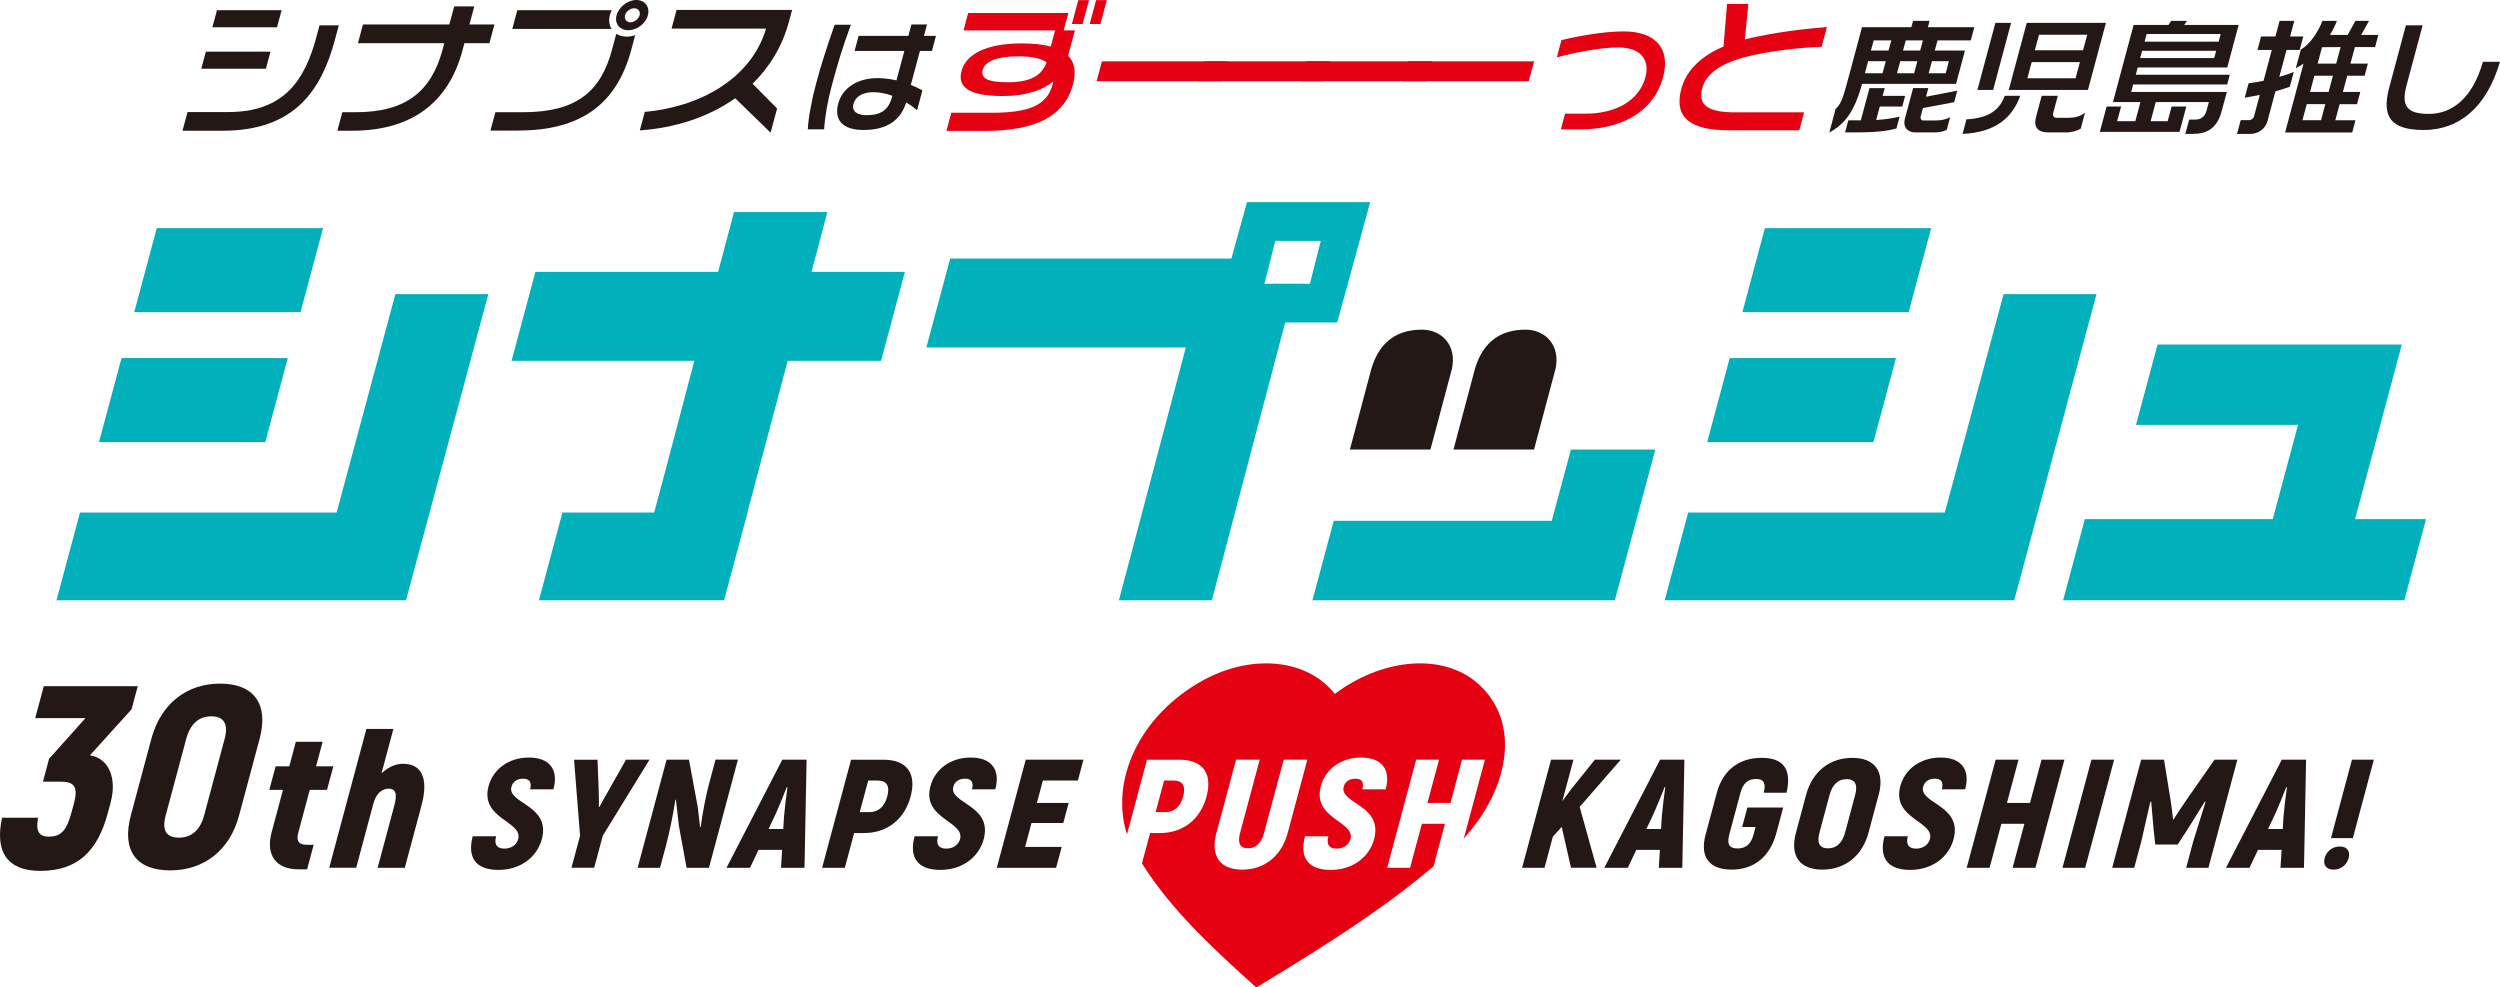 <?xml version="1.0" encoding="UTF-8"?><svg id="_レイヤー_2" xmlns="http://www.w3.org/2000/svg" viewBox="0 0 633 250"><defs><style>.cls-1{fill:#00b1bb;}.cls-2{fill:#231815;}.cls-3{fill:#e50012;}</style></defs><g id="_レイヤー_1-2"><path class="cls-2" d="M28.06,203.04l-.76,2.82c-2.57,9.59-7.6,14.65-17.12,14.65-8.43,0-11.53-4.93-9.65-13.46h9.11c-.57,3.15,0,4.79,2.73,4.79,3.33,0,4.59-1.91,5.74-6.17l.62-2.3c1.18-4.4-.17-5.45-3.37-5.45h-4.49l1.55-5.78,9.22-10.31h-12.72l2.16-8.08h23.8l-1.57,5.85-10.53,11.63c5.08.85,6.76,6.24,5.26,11.82Z"/><path class="cls-2" d="M33.11,206.52l5.21-19.44c2.36-8.8,8.85-13.99,17.42-13.99s12.35,5.19,9.99,13.99l-5.21,19.44c-2.34,8.74-8.81,13.86-17.45,13.86s-12.29-5.12-9.95-13.86ZM51.67,206.52l5.21-19.44c1-3.74-.17-5.71-3.37-5.71s-5.35,1.97-6.36,5.71l-5.21,19.44c-.99,3.68.14,5.58,3.33,5.58s5.41-1.9,6.39-5.58Z"/><path class="cls-2" d="M79.42,213.9l-1.66,6.21h-2.21c-5.72,0-8.31-3.64-6.78-9.36l2.88-10.76h-3.46l1.6-5.96h3.46l1.66-6.21h6.78l-1.66,6.21h4.37l-1.6,5.96h-4.37l-2.91,10.86c-.57,2.13.14,3.05,2.19,3.05h1.71Z"/><path class="cls-2" d="M106.72,203.96l-4.22,15.76h-6.88l4.22-15.76c.84-3.15.24-4.27-1.42-4.27-1.76,0-3.2,1.26-3.88,3.78l-4.35,16.24h-6.83l9.42-35.15h6.83l-3.01,11.25c1.61-1.5,3.46-2.42,5.42-2.42,4.72,0,6.57,3.59,4.7,10.57Z"/><path class="cls-2" d="M119.71,211.74h5.91c-.59,2.19.29,3.13,2.11,3.13s3.12-1.06,3.48-2.42c1.21-4.54-9.73-5.08-7.5-13.41,1.12-4.18,4.97-7.23,10.2-7.23s7.57,3.01,6.22,8.05h-5.91c.48-1.8-.13-2.7-1.79-2.7-1.5,0-2.6.78-2.93,2.03-1.15,4.3,10.03,4.57,7.69,13.29-1.2,4.5-5.36,7.78-10.99,7.78s-7.98-3.01-6.5-8.52Z"/><path class="cls-2" d="M146.87,211.59l-1.52-19.23h5.95l.28,7.58c.04.9.11,3.05.04,4.38h.16c.68-1.33,1.9-3.48,2.5-4.5l4.23-7.47h5.95l-11.83,19.23-2.18,8.13h-5.75l2.18-8.13Z"/><path class="cls-2" d="M186.84,192.35l-7.33,27.37h-5.67l-1.94-10.59-.76-6.69-.15.12c-.48,3.44-1.57,8.56-2.38,11.61l-1.49,5.55h-5.67l7.33-27.37h5.67l2.2,11.88c.23,1.72.39,3.52.62,5.24l.15-.12c.44-3.44,1.37-8.13,2.05-10.68l1.7-6.33h5.67Z"/><path class="cls-2" d="M198.04,215.19h-5.99l-2.15,4.53h-5.95l14.13-27.37h6.15l-.53,27.37h-5.95l.29-4.53ZM198.32,209.91l.19-3.13c.16-1.96.56-5.28.88-7.51h-.16c-.88,2.23-2.22,5.55-3.15,7.51l-1.49,3.13h3.72Z"/><path class="cls-2" d="M230.57,201.66c-1.56,5.83-5.96,9.27-11.83,9.27h-2.47l-2.36,8.8h-5.75l7.33-27.37h8.22c5.87,0,8.43,3.44,6.86,9.3ZM224.66,201.66c.71-2.66-.14-4.03-2.44-4.03h-2.39l-2.15,8.01h2.39c2.31,0,3.89-1.37,4.59-3.99Z"/><path class="cls-2" d="M231.59,211.74h5.91c-.59,2.19.29,3.13,2.11,3.13s3.12-1.06,3.48-2.42c1.21-4.54-9.73-5.08-7.5-13.41,1.12-4.18,4.97-7.23,10.2-7.23s7.57,3.01,6.22,8.05h-5.91c.48-1.8-.13-2.7-1.79-2.7-1.5,0-2.6.78-2.93,2.03-1.15,4.3,10.03,4.57,7.69,13.29-1.2,4.5-5.36,7.78-10.99,7.78s-7.98-3.01-6.5-8.52Z"/><path class="cls-2" d="M268.83,214.44l-1.42,5.28h-15.02l7.33-27.37h14.61l-1.41,5.28h-8.86l-1.52,5.67h8.05l-1.36,5.08h-8.05l-1.62,6.06h9.27Z"/><path class="cls-3" d="M365.85,208.58h-5.83l-2.99,11.14h-5.79l7.33-27.37h5.79l-2.93,10.95h5.83l2.93-10.95h5.79l-5.35,19.96c12.21-13.47,14.59-30.83,2.38-40.21-9.24-6.85-23.81-4.87-35.02,3.6h0c-6.68-8.47-20.19-10.45-33.1-3.6-16.78,9.14-23.8,25.85-19.54,39.16l5.07-18.9h8.22c5.87,0,8.43,3.44,6.86,9.3-1.56,5.83-5.96,9.27-11.83,9.27h-2.47l-2.06,7.68c7.49,11.89,17.93,21.47,28.41,30.94.18.15.36.3.54.46h0s0,0,0,0h0c.26-.15.53-.3.79-.46,15.22-9.26,30.45-18.65,44.09-30.19l2.89-10.77ZM314.53,220.19c-5.67,0-8.09-3.48-6.54-9.27l4.98-18.57h5.99l-4.98,18.57c-.67,2.5-.03,3.87,2,3.87s3.4-1.37,4.07-3.87l4.98-18.57h5.99l-4.98,18.57c-1.55,5.79-5.84,9.27-11.51,9.27ZM350.86,199.86h-5.91c.48-1.8-.13-2.7-1.79-2.7-1.5,0-2.6.78-2.93,2.03-1.15,4.3,10.03,4.57,7.69,13.29-1.2,4.5-5.36,7.78-10.99,7.78s-7.98-3.01-6.5-8.52h5.91c-.59,2.19.3,3.13,2.12,3.13s3.12-1.06,3.48-2.42c1.21-4.54-9.73-5.08-7.5-13.41,1.12-4.18,4.97-7.23,10.2-7.23s7.57,3.01,6.22,8.05Z"/><path class="cls-3" d="M299.58,201.66c.71-2.66-.14-4.03-2.44-4.03h-2.39l-2.15,8.01h2.39c2.31,0,3.89-1.37,4.59-3.99Z"/><path class="cls-2" d="M395.43,209.36l-2.24,2.46-2.12,7.9h-5.67l7.33-27.37h5.67l-2.81,10.48,2.27-3.05,5.96-7.43h6.56l-10.41,11.96,4.29,15.4h-6.48l-2.36-10.36Z"/><path class="cls-2" d="M420.3,215.19h-5.99l-2.15,4.53h-5.95l14.13-27.37h6.15l-.53,27.37h-5.95l.28-4.53ZM420.58,209.91l.19-3.13c.16-1.96.57-5.28.88-7.51h-.16c-.88,2.23-2.22,5.55-3.15,7.51l-1.49,3.13h3.72Z"/><path class="cls-2" d="M431.85,211.35l2.85-10.63c1.54-5.75,5.69-8.84,11.36-8.84s7.63,3.09,6.29,8.84h-5.75c.54-2.46,0-3.48-1.98-3.48s-3.27,1.02-3.93,3.48l-2.85,10.63c-.66,2.46.08,3.48,2.1,3.48s3.39-1.02,4.05-3.48l.52-1.95h-3.4l1.32-4.93h9.07l-1.84,6.88c-1.7,5.75-5.69,8.84-11.23,8.84s-8.12-3.09-6.58-8.84Z"/><path class="cls-2" d="M454.73,210.85l2.58-9.62c1.57-5.86,5.95-9.34,11.69-9.34s8.26,3.48,6.68,9.34l-2.58,9.62c-1.57,5.86-5.95,9.34-11.69,9.34s-8.25-3.48-6.68-9.34ZM467.16,210.85l2.58-9.62c.69-2.58-.04-3.95-2.18-3.95s-3.6,1.37-4.3,3.95l-2.58,9.62c-.69,2.58.03,3.95,2.18,3.95s3.6-1.37,4.3-3.95Z"/><path class="cls-2" d="M477.16,211.74h5.91c-.59,2.19.29,3.13,2.11,3.13s3.12-1.06,3.48-2.42c1.21-4.54-9.73-5.08-7.5-13.41,1.12-4.18,4.97-7.23,10.2-7.23s7.57,3.01,6.22,8.05h-5.91c.48-1.8-.13-2.7-1.79-2.7-1.5,0-2.6.78-2.93,2.03-1.15,4.3,10.03,4.57,7.69,13.29-1.2,4.5-5.36,7.78-10.99,7.78s-7.98-3.01-6.5-8.52Z"/><path class="cls-2" d="M522.71,192.35l-7.33,27.37h-5.79l2.99-11.14h-5.83l-2.99,11.14h-5.79l7.33-27.37h5.79l-2.93,10.95h5.83l2.93-10.95h5.79Z"/><path class="cls-2" d="M535.3,192.35l-7.33,27.37h-5.75l7.33-27.37h5.75Z"/><path class="cls-2" d="M566.5,192.35l-7.33,27.37h-5.63l1.8-6.73c1.05-3.32,2.06-6.65,3.12-9.97l-.18-.08-4.48,7.19-2.41,3.71h-5.67l-.42-3.71-.62-7.19-.22.08c-.77,3.32-1.5,6.65-2.27,9.97l-1.8,6.73h-5.58l7.33-27.37h5.79l1.68,10.36c.2,1.37.53,3.75.58,4.77h.16c.6-1.02,2.21-3.4,3.14-4.77l7.23-10.36h5.79Z"/><path class="cls-2" d="M577.71,215.19h-5.99l-2.15,4.53h-5.95l14.13-27.37h6.15l-.53,27.37h-5.95l.29-4.53ZM577.99,209.91l.19-3.13c.16-1.96.56-5.28.88-7.51h-.16c-.88,2.23-2.22,5.55-3.15,7.51l-1.49,3.13h3.72Z"/><path class="cls-2" d="M588.61,217.26c.47-1.76,2-2.93,3.82-2.93s2.72,1.17,2.25,2.93c-.47,1.76-2,2.93-3.82,2.93s-2.72-1.17-2.25-2.93ZM595.52,192.35h5.54l-5.32,19.86h-5.54l5.32-19.86Z"/><path class="cls-2" d="M56.43,33.1h-10.22l1.27-4.73h10.33c14.1,0,19.36-8.03,22.3-18.99l.79-2.97h4.89l-.96,3.57c-3.35,12.5-9.96,23.12-28.42,23.12ZM50.96,17.41l1.16-4.32h16.36l-1.16,4.32h-16.36ZM53.78,6.9l1.16-4.32h16.36l-1.16,4.32h-16.36Z"/><path class="cls-2" d="M117.59,10.92l-.52,1.95c-3.5,13.06-12.8,20.23-27.88,20.23h-3.77l1.26-4.69h3.46c12.78,0,19.12-5.4,21.94-15.91l.42-1.57h-21.87l1.27-4.73h21.87l1.23-4.58h5.09l-1.23,4.58h6.33l-1.27,4.73h-6.33Z"/><path class="cls-2" d="M131.21,33.06h-7.03l1.25-4.65h7.07c13.4,0,19.61-5.18,22.44-15.76l1.1-4.09c.74.45,1.6.71,2.64.71.74,0,1.47-.11,2.16-.38l-1.01,3.75c-3.68,13.73-12.77,20.41-28.62,20.41ZM129.71,7.32l1.27-4.73h23.93c-.22.38-.37.79-.48,1.2-.36,1.35-.19,2.59.42,3.53h-25.13ZM159.07,7.65c-2.17,0-3.52-1.65-2.95-3.79.56-2.1,2.82-3.86,5-3.86s3.49,1.76,2.93,3.86c-.57,2.14-2.76,3.79-4.98,3.79ZM160.56,2.1c-.97,0-2.04.79-2.3,1.76-.25.94.37,1.8,1.34,1.8s2.09-.86,2.35-1.8c.26-.98-.38-1.76-1.39-1.76Z"/><path class="cls-2" d="M186.13,24.88c-6.71,4.76-15.14,7.51-24.13,8.14l1.26-4.69c13.69-1.2,26.92-8.25,30.71-21.09h-23.93l1.27-4.73h29.25l-.77,2.89c-1.69,6.31-4.93,11.6-9.24,15.8l6.21,6.27-1.64,6.12-8.97-8.71Z"/><path class="cls-2" d="M204.53,32.75c.17-3.16,1.06-7.69,2.15-11.76,1.25-4.66,2.71-9.17,4.66-14.73h4.11c-2.08,5.6-3.31,9.7-4.79,15.2-1.14,4.25-1.81,8.2-1.99,11.29h-4.15ZM229.46,25.9c-1.42,4.57-4.89,7.01-10.82,7.01-5.5,0-7.47-2.69-6.4-6.69,1.01-3.78,4.64-6.44,9.98-6.44,1.52,0,3.15.22,4.77.56l1.99-7.44h-12.6l1.02-3.82h12.6l.77-2.88h3.95l-.77,2.88h3.04l-1.02,3.82h-3.04l-2.31,8.6c1.03.41,2.03.87,2.93,1.41l-1.34,5c-.92-.78-1.85-1.44-2.77-2ZM225.95,24.25c-1.83-.66-3.51-.91-4.78-.91-2.62,0-4.54,1-5.06,2.94-.53,1.97.98,2.88,3.34,2.88,3.5,0,5.52-1.25,6.41-4.6l.08-.31Z"/><path class="cls-3" d="M249.46,33.13h-9.83l1.23-4.58h10.26c9.48,0,13.98-1.88,15.4-7.17.07-.26.13-.49.16-.75-2.74,2.25-6.97,3.68-12.8,3.68-8.97,0-11.46-2.48-10.41-6.38,1.11-4.13,6.17-6.94,15.18-6.94,2.91,0,5.41.26,7.4.79l1.1-4.09h-23.19l1.18-4.39h25.37l-1.18,4.39h2.84l-1.72,6.42c1.64,1.69,2.09,4.09,1.23,7.28-2.13,7.95-9.36,11.75-22.22,11.75ZM257.9,14.26c-5.59,0-8.52,1.35-9.07,3.42-.52,1.95.75,3.15,6.38,3.15s8.66-1.73,9.79-5.07c-1.54-1.05-3.99-1.5-7.1-1.5ZM271.4,6.08l1.62-6.04h2.72l-1.62,6.04h-2.72ZM275.91,6.08l1.62-6.04h2.72l-1.62,6.04h-2.72Z"/><path class="cls-3" d="M277.66,20.56l1.35-5.03h31.9l-1.35,5.03h-31.9Z"/><path class="cls-3" d="M303.51,20.56l1.35-5.03h31.89l-1.35,5.03h-31.9Z"/><path class="cls-3" d="M329.35,20.56l1.35-5.03h31.89l-1.35,5.03h-31.9Z"/><path class="cls-3" d="M355.19,20.56l1.35-5.03h31.89l-1.35,5.03h-31.9Z"/><path class="cls-3" d="M400.26,32.76h-5.05l1.07-3.98h5.24c7.27,0,13.45-3.08,15.1-9.23,1.19-4.43-1.2-7.54-6.88-7.54-4.27,0-10.9,1.24-15.55,2.51l1.18-4.39c4.35-1.01,10.68-2.18,15.77-2.18,8.16,0,11.86,4.47,9.97,11.52-2.64,9.83-11.99,13.28-20.85,13.28Z"/><path class="cls-3" d="M437.66,32.98c-9.63,0-13.91-3.19-11.95-10.51,1.03-3.83,4.06-7.88,10.68-10.69l.9-10.77h5.4l-.89,8.97c.51-.15,1-.26,1.5-.37,6.36-1.39,12.4-2.21,19.28-2.78l-1.35,5.03c-6.07.19-12.95,1.09-18.13,2.29-7.71,1.8-11.16,4.69-12.1,8.18-1.26,4.69,2.13,6.12,8.46,6.12h17.33l-1.22,4.54h-17.91Z"/><path class="cls-2" d="M490.58,10.23l-.69,2.56h7.64l-2.26,8.45h-23.8c-1.97,7.23-4.46,10.23-8.29,12.32l1.59-5.94c1.26-1.19,1.86-2.69,2.9-6.6l3.79-14.14h12.5l.43-1.6h4.18l-.43,1.6h11.76l-.9,3.35h-8.42ZM467.17,33.53l.82-3.06h3.17l2.19-8.16h3.86l-.53,1.97h5.7l-.72,2.69h-5.7l-.91,3.41c2.11-.13,3.99-.38,5.93-.85l-.8,3c-3.53.97-7.27,1-13,1ZM477.48,15.49h-4.47l-.82,3.06h4.47l.82-3.06ZM478.88,10.23h-4.47l-.69,2.56h4.47l.69-2.56ZM485.48,15.49h-4.34l-.82,3.06h4.34l.82-3.06ZM486.88,10.23h-4.34l-.69,2.56h4.34l.69-2.56ZM489.58,33.53h-4.63c-1.88,0-3.22-1.28-2.62-3.5l2.07-7.73h3.85l-.59,2.19,7.92-1.53-.78,2.91-7.92,1.5-.59,2.19c-.11.41.17.94.66.94h3.24c1.39,0,2.71-.31,3.59-.84l-.86,3.22c-.92.44-1.89.66-3.35.66ZM493.47,15.49h-4.31l-.82,3.06h4.31l.82-3.06Z"/><path class="cls-2" d="M496.92,33.91l.99-3.69c5.96-.34,8.43-2.56,9.7-5.97h3.92c-2.08,5.72-6.4,9.26-14.6,9.66ZM500.68,22.77l4.55-16.98h3.98l-4.55,16.98h-3.98ZM508.62,22.77l4.55-16.98h20.05l-4.55,16.98h-20.05ZM526.63,15.74h-12.21l-1.09,4.07h12.21l1.09-4.07ZM528.49,8.79h-12.21l-1.06,3.94h12.21l1.06-3.94ZM522.86,33.53h-4.18c-2.79,0-3.84-1.38-3.14-4l1.42-5.28h4.08l-1.18,4.41c-.18.66.14,1.16.89,1.16h3.04c1.52,0,2.87-.31,4.13-1.28l-1.08,4.03c-.9.56-2.23.97-3.98.97Z"/><path class="cls-2" d="M555.24,33.91h-1.91l.97-3.63h1.55c1.36,0,2.41-.66,2.85-2.28l.58-2.16h-13.44l-1.3,4.85h4.31l1-3.72h3.73l-1.72,6.41h-20.18l1.72-6.41h3.66l-1,3.72h4.6l1.3-4.85h-6.96l5.23-19.52h8.81l.7-1.03h4.01l-.73,1.03h13.8l-2.88,10.76h-22.67l-.49,1.84h23.8l-.66,2.47h-23.8l-.5,1.88h24.22l-1.32,4.91c-1.16,4.35-3.77,5.72-7.27,5.72ZM561.14,12.86h-18.75l-.5,1.84h18.75l.49-1.84ZM562.28,8.61h-18.75l-.52,1.94h18.75l.52-1.94Z"/><path class="cls-2" d="M576.14,23.12l-2.01,7.51c-.52,1.94-2.27,3.28-4.38,3.28h-3.34l.94-3.5h2.11c.58,0,1.12-.44,1.25-.91l1.47-5.47c-1.31.28-2.63.5-3.81.69l.97-3.63c1.1-.13,2.47-.38,3.79-.63l2.09-7.82h-3.63l.91-3.41h3.63l1.06-3.94h3.72l-1.05,3.94h3.33l-.91,3.41h-3.33l-1.83,6.82c1.37-.41,2.65-.81,3.66-1.22l-1,3.72c-1.08.41-2.31.78-3.65,1.16ZM578.59,33.53l4.67-17.42c-.64.44-1.29.81-1.96,1.16l1.28-4.76c2.35-1.28,4.37-4.47,5.47-7.23h3.66c-.45,1.19-1.06,2.41-1.76,3.57h4.47l1.99-3.57h3.43l-1.99,3.57h4.34l-.82,3.07h-5.11l-1.13,4.19h4.41l-.82,3.07h-4.4l-1.1,4.1h4.41l-.83,3.1h-4.41l-1.09,4.07h5.11l-.83,3.1h-16.97ZM588.77,26.37h-4.7l-1.09,4.07h4.7l1.09-4.07ZM590.7,19.18h-4.7l-1.1,4.1h4.7l1.1-4.1ZM592.64,11.92l-4.7.03-1.12,4.16h4.7l1.13-4.19Z"/><path class="cls-2" d="M613.7,32.91c-8.32,0-10.75-3.28-8.75-10.73l4.22-15.77h4.24l-4.08,15.23c-1.44,5.38.27,7.2,5.68,7.2,5.79,0,11.01-3.88,13.67-13.2h4.31c-3.47,11.86-10.59,17.27-19.3,17.27Z"/><path class="cls-1" d="M325.41,81.65l-18.57,70.33h-23.53l16.94-64h-65.7l6.03-22.52h71.21l3.95-14.28h31.19l-8.35,30.47h-13.17ZM334.42,60.98h-11.51l-2.75,10.87h11.51l2.75-10.87ZM510,151.99l20.84-77.52h-23.53l-14.88,55.31h-64.98l-5.95,22.21h88.51ZM474.36,111.93l5.7-21.27h-42.1l-5.7,21.27h42.1ZM483.27,79.04l5.7-21.27h-42.1l-5.7,21.27h42.1ZM522.38,151.99l5.5-20.54h47.58l6.4-23.88h-41.02l5.45-20.33h61.85l-11.85,44.21h17.98l-5.5,20.54h-86.39ZM205.47,68.84l4.02-15.14h-23.64l-4.02,15.14h-46.27l-6.03,22.52h46.27l-6.85,26.04h0l-3.31,12.37h-23.23l-5.95,22.21h46.88l5.95-22.21h-.05l10.2-38.41h23.64l6.04-22.52h-23.64ZM14.3,151.99l5.95-22.21h64.98l14.88-55.31h23.53l-20.84,77.52H14.3ZM67.17,111.93l5.7-21.27H30.77l-5.7,21.27h42.1ZM76.09,79.04l5.7-21.27h-42.1l-5.7,21.27h42.1ZM397.76,113.82l-4.86,18.05h-55.2l-5.39,20.12h76.57l10.24-38.17h-21.36Z"/><path class="cls-2" d="M386.29,83.47c-6.12,0-10.69,2.82-12.82,9.85l-.02.09h0l-5.43,20.41h20.4l5.43-20.41c1.31-5.94-2.55-9.94-7.56-9.94Z"/><path class="cls-2" d="M360.06,83.47c-6.12,0-10.69,2.82-12.82,9.85l-.02.09h0l-5.43,20.41h20.4l5.43-20.41c1.31-5.94-2.55-9.94-7.56-9.94Z"/></g></svg>